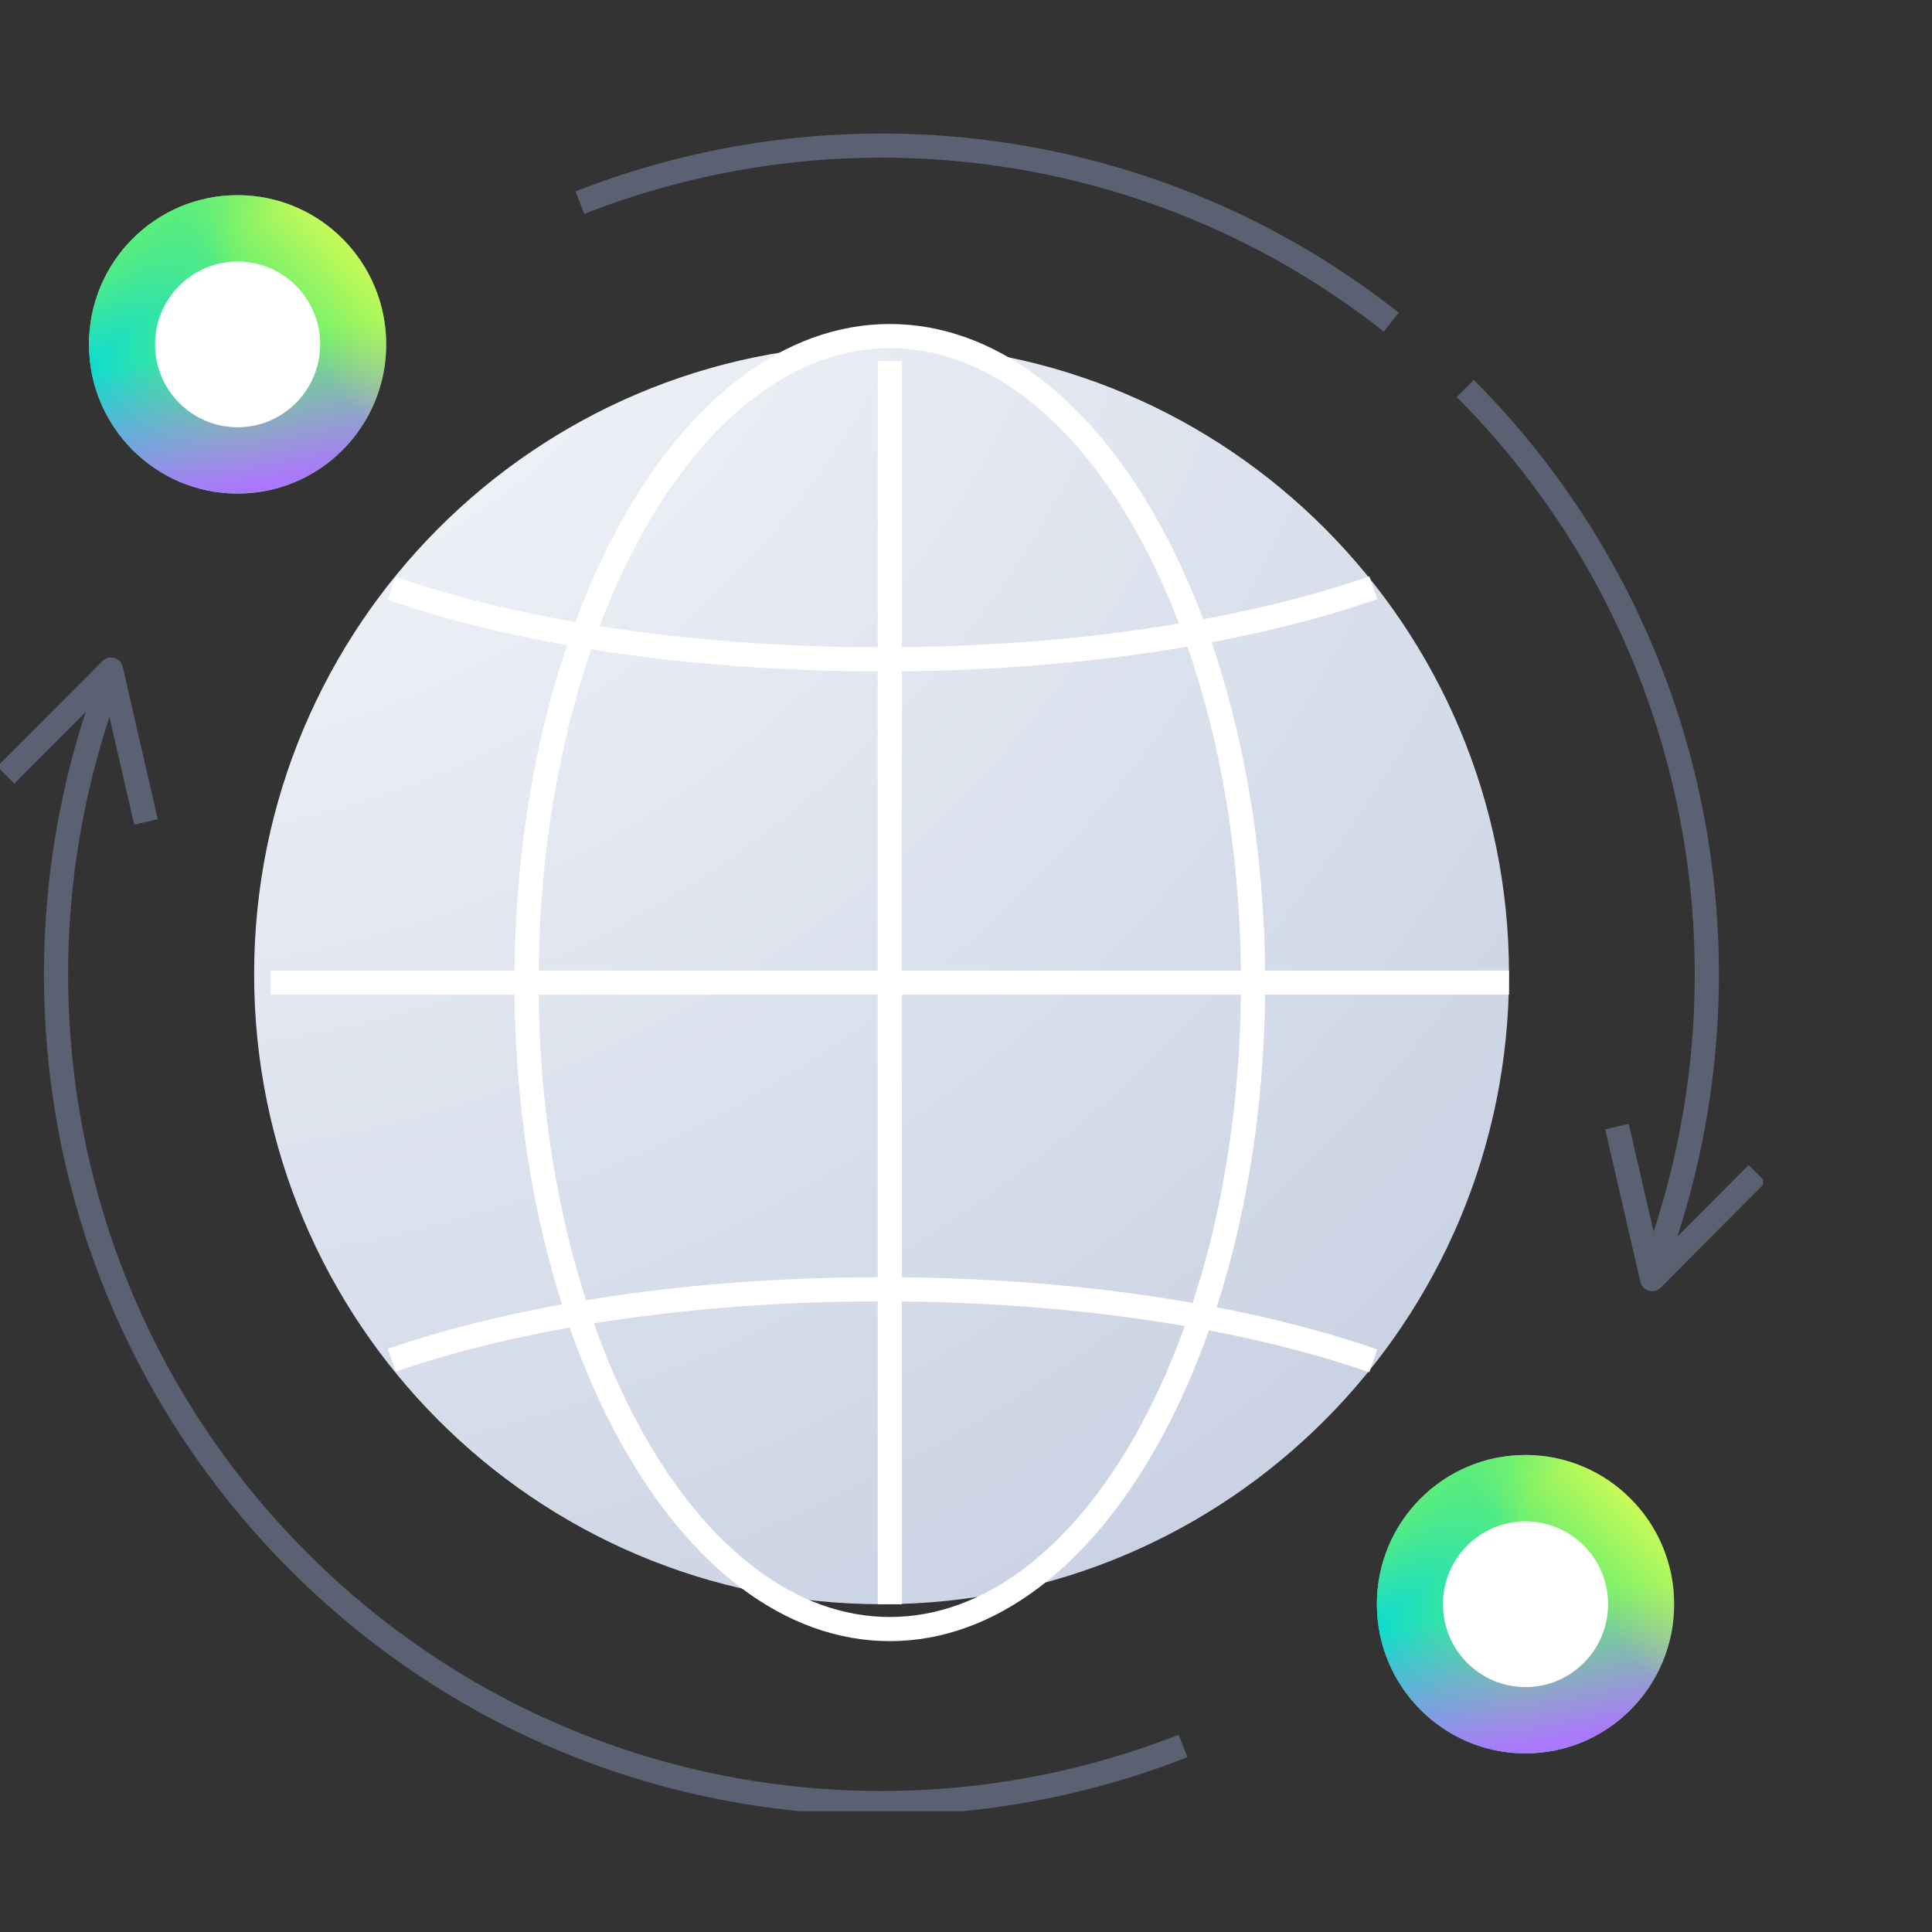 <?xml version="1.0" encoding="UTF-8"?>
<svg xmlns="http://www.w3.org/2000/svg" width="80" height="80" viewBox="0 0 80 80" fill="none">
  <rect x="0" y="0" width="80" height="80" fill="#333333" stroke="none"/>
  <g clip-path="url(#clip0_49_171)">
    <path d="M9.839 20.437C13.237 20.437 15.992 17.672 15.992 14.26C15.992 10.848 13.237 8.082 9.839 8.082C6.44 8.082 3.685 10.848 3.685 14.26C3.685 17.672 6.44 20.437 9.839 20.437Z" fill="#5FEE75"></path>
    <path d="M9.839 20.437C13.237 20.437 15.992 17.672 15.992 14.26C15.992 10.848 13.237 8.082 9.839 8.082C6.44 8.082 3.685 10.848 3.685 14.26C3.685 17.672 6.44 20.437 9.839 20.437Z" fill="url(#paint0_linear_49_171)"></path>
    <path d="M9.839 20.437C13.237 20.437 15.992 17.672 15.992 14.26C15.992 10.848 13.237 8.082 9.839 8.082C6.44 8.082 3.685 10.848 3.685 14.26C3.685 17.672 6.44 20.437 9.839 20.437Z" fill="url(#paint1_linear_49_171)"></path>
    <path d="M9.839 20.437C13.237 20.437 15.992 17.672 15.992 14.26C15.992 10.848 13.237 8.082 9.839 8.082C6.44 8.082 3.685 10.848 3.685 14.26C3.685 17.672 6.44 20.437 9.839 20.437Z" fill="url(#paint2_linear_49_171)"></path>
    <path d="M9.839 20.437C13.237 20.437 15.992 17.672 15.992 14.26C15.992 10.848 13.237 8.082 9.839 8.082C6.44 8.082 3.685 10.848 3.685 14.26C3.685 17.672 6.44 20.437 9.839 20.437Z" fill="url(#paint3_linear_49_171)"></path>
    <path d="M36.504 66.427C50.852 66.427 62.485 54.749 62.485 40.343C62.485 25.938 50.852 14.26 36.504 14.26C22.155 14.26 10.523 25.938 10.523 40.343C10.523 54.749 22.155 66.427 36.504 66.427Z" fill="url(#paint4_radial_49_171)"></path>
    <path d="M9.839 17.692C11.727 17.692 13.257 16.155 13.257 14.26C13.257 12.364 11.727 10.828 9.839 10.828C7.951 10.828 6.42 12.364 6.42 14.26C6.42 16.155 7.951 17.692 9.839 17.692Z" fill="white"></path>
    <path d="M63.168 72.604C66.567 72.604 69.322 69.838 69.322 66.427C69.322 63.015 66.567 60.249 63.168 60.249C59.77 60.249 57.015 63.015 57.015 66.427C57.015 69.838 59.77 72.604 63.168 72.604Z" fill="#5FEE75"></path>
    <path d="M63.168 72.604C66.567 72.604 69.322 69.838 69.322 66.427C69.322 63.015 66.567 60.249 63.168 60.249C59.77 60.249 57.015 63.015 57.015 66.427C57.015 69.838 59.77 72.604 63.168 72.604Z" fill="url(#paint5_linear_49_171)"></path>
    <path d="M63.168 72.604C66.567 72.604 69.322 69.838 69.322 66.427C69.322 63.015 66.567 60.249 63.168 60.249C59.77 60.249 57.015 63.015 57.015 66.427C57.015 69.838 59.77 72.604 63.168 72.604Z" fill="url(#paint6_linear_49_171)"></path>
    <path d="M63.168 72.604C66.567 72.604 69.322 69.838 69.322 66.427C69.322 63.015 66.567 60.249 63.168 60.249C59.77 60.249 57.015 63.015 57.015 66.427C57.015 69.838 59.77 72.604 63.168 72.604Z" fill="url(#paint7_linear_49_171)"></path>
    <path d="M63.168 72.604C66.567 72.604 69.322 69.838 69.322 66.427C69.322 63.015 66.567 60.249 63.168 60.249C59.77 60.249 57.015 63.015 57.015 66.427C57.015 69.838 59.77 72.604 63.168 72.604Z" fill="url(#paint8_linear_49_171)"></path>
    <path d="M63.168 69.859C65.056 69.859 66.587 68.322 66.587 66.427C66.587 64.531 65.056 62.995 63.168 62.995C61.28 62.995 59.75 64.531 59.75 66.427C59.75 68.322 61.28 69.859 63.168 69.859Z" fill="white"></path>
    <path d="M36.845 67.456C45.152 67.456 51.887 55.471 51.887 40.687C51.887 25.902 45.152 13.916 36.845 13.916C28.538 13.916 21.803 25.902 21.803 40.687C21.803 55.471 28.538 67.456 36.845 67.456Z" stroke="white" stroke-linejoin="round"></path>
    <path d="M36.845 14.946V66.427" stroke="white" stroke-linejoin="round"></path>
    <path d="M11.206 40.687H62.484" stroke="white" stroke-linejoin="round"></path>
    <path d="M56.864 24.336C51.579 26.176 44.407 27.302 36.496 27.302C28.586 27.302 21.496 26.183 16.224 24.364" stroke="white" stroke-linejoin="round"></path>
    <path d="M56.864 56.35C51.579 54.511 44.407 53.385 36.496 53.385C28.586 53.385 21.496 54.504 16.224 56.323" stroke="white" stroke-linejoin="round"></path>
    <path d="M4.677 27.809C-0.13 40.123 2.413 54.662 12.327 64.615C22.241 74.567 36.722 77.121 48.988 72.296" stroke="#5A6172" stroke-linejoin="round"></path>
    <path d="M57.61 13.34C47.921 5.693 35.068 4.046 24.012 8.391" stroke="#5A6172" stroke-miterlimit="10"></path>
    <path d="M68.323 52.884C68.72 51.875 69.062 50.852 69.356 49.816C72.658 38.215 69.766 25.215 60.673 16.085" stroke="#5A6172" stroke-linejoin="round"></path>
    <path d="M0.239 32.093L4.595 27.727L6.044 34.035" stroke="#5A6172" stroke-linejoin="round"></path>
    <path d="M72.761 48.594L68.412 52.966L66.956 46.651" stroke="#5A6172" stroke-linejoin="round"></path>
  </g>
  <defs>
    <linearGradient id="paint0_linear_49_171" x1="3.685" y1="14.261" x2="9.867" y2="14.261" gradientUnits="userSpaceOnUse">
      <stop stop-color="#0FDCCF"></stop>
      <stop offset="1" stop-color="#0FDCCF" stop-opacity="0"></stop>
    </linearGradient>
    <linearGradient id="paint1_linear_49_171" x1="11.272" y1="22.23" x2="9.791" y2="14.275" gradientUnits="userSpaceOnUse">
      <stop offset="0.287" stop-color="#AA79FB"></stop>
      <stop offset="1" stop-color="#AA79FB" stop-opacity="0"></stop>
    </linearGradient>
    <linearGradient id="paint2_linear_49_171" x1="14.924" y1="8.082" x2="10.339" y2="12.404" gradientUnits="userSpaceOnUse">
      <stop stop-color="#F1FF52"></stop>
      <stop offset="1" stop-color="#EFFF3A" stop-opacity="0"></stop>
    </linearGradient>
    <linearGradient id="paint3_linear_49_171" x1="4.641" y1="10.305" x2="6.614" y2="12.678" gradientUnits="userSpaceOnUse">
      <stop stop-color="#5FEE75"></stop>
      <stop offset="1" stop-color="#5FEE75" stop-opacity="0"></stop>
    </linearGradient>
    <radialGradient id="paint4_radial_49_171" cx="0" cy="0" r="1" gradientUnits="userSpaceOnUse" gradientTransform="translate(4.253 -1.919) scale(105.483 105.899)">
      <stop stop-color="white"></stop>
      <stop offset="1" stop-color="#B8C4DB"></stop>
    </radialGradient>
    <linearGradient id="paint5_linear_49_171" x1="57.015" y1="66.428" x2="63.196" y2="66.428" gradientUnits="userSpaceOnUse">
      <stop stop-color="#0FDCCF"></stop>
      <stop offset="1" stop-color="#0FDCCF" stop-opacity="0"></stop>
    </linearGradient>
    <linearGradient id="paint6_linear_49_171" x1="64.601" y1="74.397" x2="63.12" y2="66.442" gradientUnits="userSpaceOnUse">
      <stop offset="0.287" stop-color="#AA79FB"></stop>
      <stop offset="1" stop-color="#AA79FB" stop-opacity="0"></stop>
    </linearGradient>
    <linearGradient id="paint7_linear_49_171" x1="68.254" y1="60.249" x2="63.669" y2="64.571" gradientUnits="userSpaceOnUse">
      <stop stop-color="#F1FF52"></stop>
      <stop offset="1" stop-color="#EFFF3A" stop-opacity="0"></stop>
    </linearGradient>
    <linearGradient id="paint8_linear_49_171" x1="57.97" y1="62.472" x2="59.944" y2="64.845" gradientUnits="userSpaceOnUse">
      <stop stop-color="#5FEE75"></stop>
      <stop offset="1" stop-color="#5FEE75" stop-opacity="0"></stop>
    </linearGradient>
    <clipPath id="clip0_49_171">
      <rect width="73" height="70" fill="white" transform="translate(0 5)"></rect>
    </clipPath>
  </defs>
</svg>
